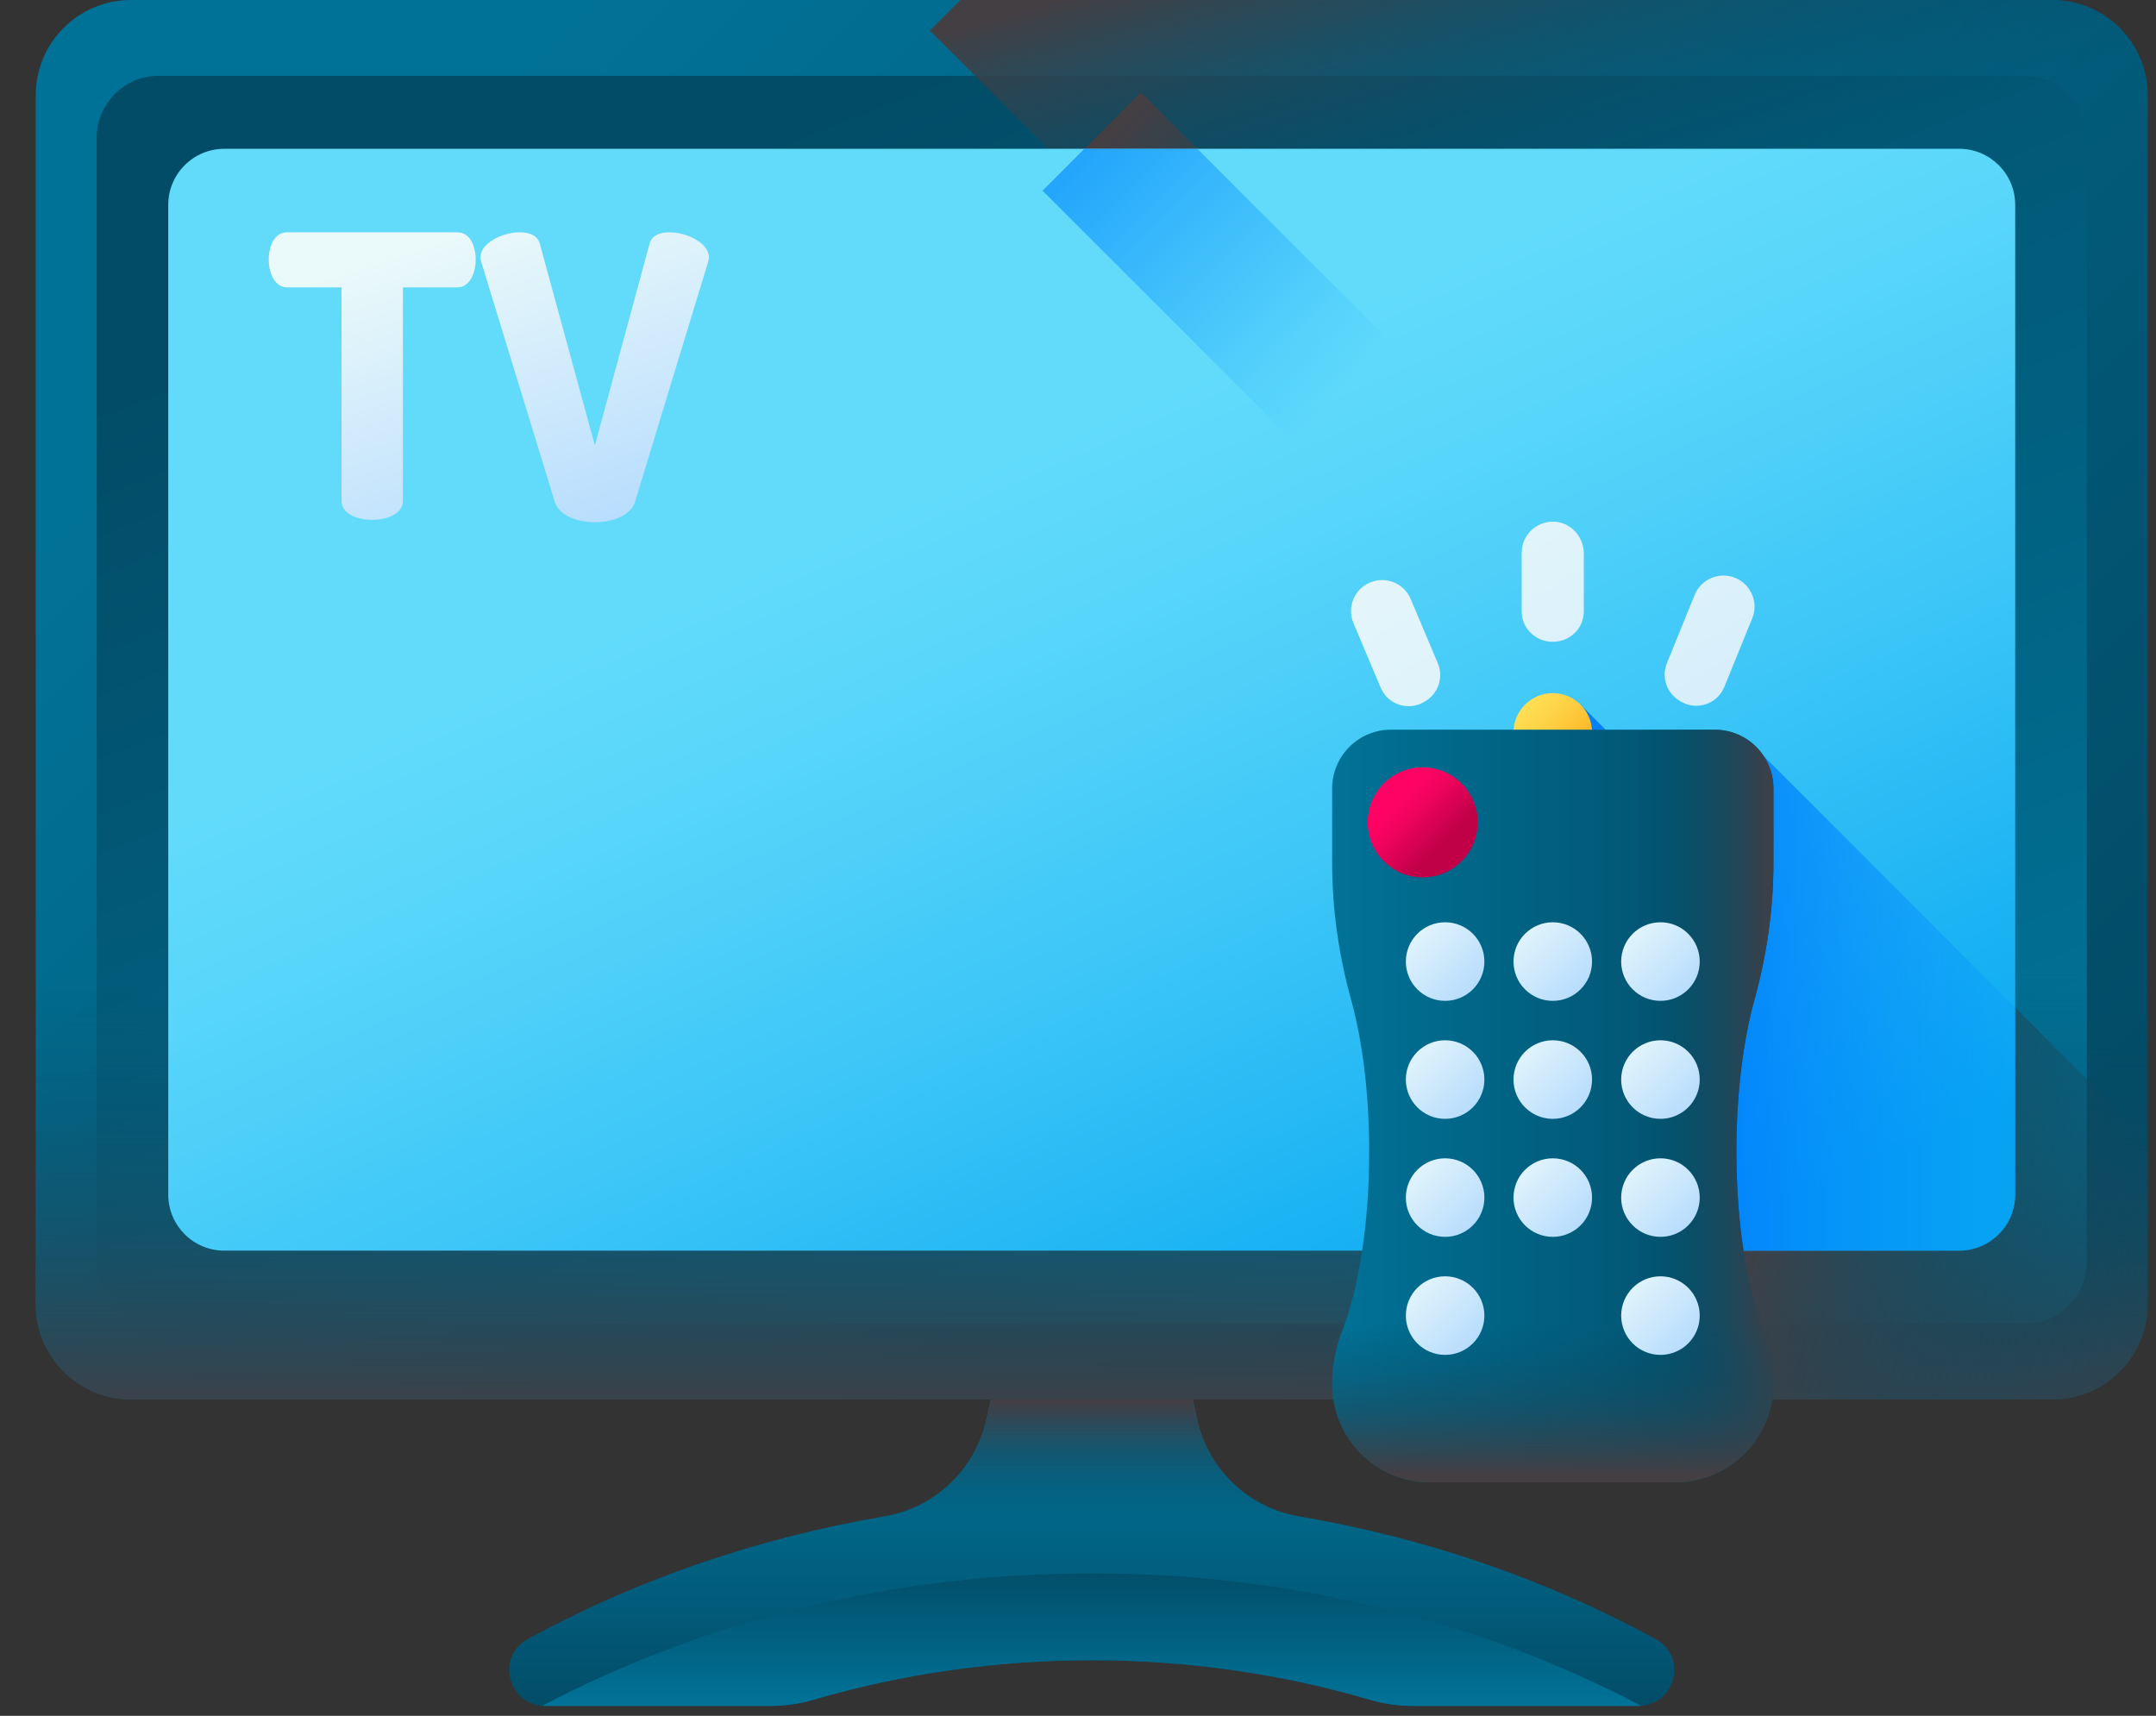 <svg width="49" height="39" viewBox="0 0 49 39" fill="none" xmlns="http://www.w3.org/2000/svg">
<rect x="0" y="0" width="49" height="39" fill="#333333" stroke="none"/>
<path d="M37.643 37.264C37.637 37.26 37.63 37.257 37.624 37.253C35.14 35.895 32.394 34.955 29.517 34.465C28.367 34.268 27.453 33.39 27.203 32.25L26.519 29.133C26.462 28.874 25.715 28.673 24.812 28.673C23.909 28.673 23.162 28.874 23.105 29.133L22.421 32.25C22.171 33.39 21.258 34.268 20.108 34.465C17.231 34.955 14.484 35.895 12 37.253C11.994 37.257 11.987 37.26 11.981 37.264C11.258 37.668 11.561 38.775 12.389 38.775H17.516C17.843 38.775 18.169 38.729 18.483 38.637C20.502 38.044 22.637 37.736 24.812 37.736C26.987 37.736 29.123 38.043 31.141 38.637C31.455 38.729 31.781 38.775 32.108 38.775H37.236C38.064 38.775 38.366 37.668 37.643 37.264Z" fill="url(#paint0_linear_1_195)"/>
<path d="M33.653 35.512C32.316 35.057 30.932 34.706 29.517 34.465C28.367 34.268 27.453 33.39 27.203 32.25L26.519 29.133C26.462 28.874 25.715 28.673 24.812 28.673C23.909 28.673 23.162 28.874 23.105 29.133L22.421 32.25C22.171 33.39 21.258 34.268 20.108 34.465C18.692 34.706 17.308 35.057 15.971 35.512H33.653Z" fill="url(#paint1_linear_1_195)"/>
<path d="M12.327 38.772C12.347 38.774 12.368 38.775 12.389 38.775H17.516C17.844 38.775 18.169 38.73 18.483 38.637C20.502 38.044 22.637 37.737 24.812 37.737C26.987 37.737 29.123 38.044 31.141 38.637C31.455 38.73 31.781 38.775 32.108 38.775H37.236C37.257 38.775 37.277 38.774 37.298 38.772C33.561 36.802 29.253 35.762 24.812 35.762C20.372 35.762 16.064 36.802 12.327 38.772Z" fill="url(#paint2_linear_1_195)"/>
<path d="M46.647 31.809H2.978C1.782 31.809 0.812 30.839 0.812 29.643V2.165C0.812 0.97 1.782 0 2.978 0H46.647C47.843 0 48.812 0.97 48.812 2.165V29.643C48.812 30.839 47.843 31.809 46.647 31.809Z" fill="url(#paint3_linear_1_195)"/>
<path d="M2.197 28.678V3.131C2.197 2.353 2.827 1.723 3.605 1.723H46.02C46.797 1.723 47.428 2.353 47.428 3.131V28.678C47.428 29.456 46.797 30.086 46.02 30.086H3.605C2.827 30.086 2.197 29.456 2.197 28.678Z" fill="url(#paint4_linear_1_195)"/>
<path d="M46.647 0H21.83L21.135 0.695L48.812 28.371V2.165C48.812 0.97 47.843 0 46.647 0Z" fill="url(#paint5_linear_1_195)"/>
<path d="M25.93 2.1L23.695 4.335L34.855 15.495C34.969 14.899 35.574 12.527 35.705 11.876L25.93 2.1Z" fill="url(#paint6_linear_1_195)"/>
<path d="M0.812 20.003V29.644C0.812 30.84 1.782 31.809 2.978 31.809H46.647C47.843 31.809 48.812 30.84 48.812 29.644V20.003H0.812Z" fill="url(#paint7_linear_1_195)"/>
<path d="M46.647 31.809C47.843 31.809 48.812 30.84 48.812 29.644V25.912L39.965 17.065L38.468 18.563L35.922 16.017V31.809H46.647Z" fill="url(#paint8_linear_1_195)"/>
<path d="M3.824 27.153V4.656C3.824 3.952 4.395 3.382 5.098 3.382H44.526C45.23 3.382 45.8 3.952 45.8 4.656V27.153C45.8 27.857 45.23 28.427 44.526 28.427H5.098C4.395 28.427 3.824 27.857 3.824 27.153Z" fill="url(#paint9_linear_1_195)"/>
<path d="M35.996 12.587V13.897C35.996 14.282 35.682 14.587 35.297 14.587C35.295 14.587 35.293 14.587 35.29 14.587C35.288 14.587 35.285 14.587 35.283 14.587C34.899 14.587 34.584 14.282 34.584 13.897V12.563C34.584 12.143 34.952 11.809 35.382 11.863C35.738 11.908 35.996 12.228 35.996 12.587Z" fill="url(#paint10_linear_1_195)"/>
<path d="M39.824 14.054L39.19 15.612C39.03 16.006 38.554 16.163 38.191 15.94C38.182 15.934 38.172 15.928 38.163 15.922C37.875 15.746 37.757 15.388 37.884 15.075L38.515 13.522C38.662 13.161 39.074 12.988 39.436 13.134C39.797 13.281 39.971 13.693 39.824 14.054Z" fill="url(#paint11_linear_1_195)"/>
<path d="M32.403 15.932C32.394 15.937 32.384 15.943 32.375 15.949C32.015 16.171 31.543 16.019 31.379 15.63L30.761 14.165C30.609 13.806 30.777 13.392 31.137 13.24C31.497 13.088 31.911 13.257 32.062 13.617L32.678 15.076C32.81 15.39 32.694 15.754 32.403 15.932Z" fill="url(#paint12_linear_1_195)"/>
<path d="M39.965 17.065L38.468 18.563L35.922 16.017V28.427H44.526C45.23 28.427 45.8 27.857 45.8 27.153V22.901L39.965 17.065Z" fill="url(#paint13_linear_1_195)"/>
<path d="M35.291 17.541C35.784 17.541 36.183 17.141 36.183 16.648C36.183 16.155 35.784 15.755 35.291 15.755C34.797 15.755 34.398 16.155 34.398 16.648C34.398 17.141 34.797 17.541 35.291 17.541Z" fill="url(#paint14_linear_1_195)"/>
<path d="M39.464 26.177C39.464 24.857 39.618 23.65 39.873 22.727C40.153 21.715 40.305 20.671 40.305 19.62V17.922C40.305 17.183 39.707 16.585 38.969 16.585H31.613C30.875 16.585 30.276 17.183 30.276 17.922V19.62C30.276 20.671 30.428 21.715 30.708 22.727C30.963 23.65 31.118 24.857 31.118 26.177C31.118 27.826 30.877 29.297 30.501 30.26C30.351 30.642 30.276 31.05 30.276 31.461C30.276 32.694 31.276 33.693 32.508 33.693H38.074C39.306 33.693 40.305 32.694 40.305 31.461C40.305 31.05 40.231 30.642 40.081 30.26C39.705 29.297 39.464 27.826 39.464 26.177Z" fill="url(#paint15_linear_1_195)"/>
<path d="M38.969 16.585H35.328V33.693H38.073C39.306 33.693 40.305 32.694 40.305 31.461C40.305 31.05 40.23 30.642 40.081 30.259C39.704 29.297 39.464 27.826 39.464 26.177C39.464 24.857 39.618 23.65 39.873 22.727C40.153 21.715 40.305 20.671 40.305 19.62V17.921C40.305 17.183 39.707 16.585 38.969 16.585Z" fill="url(#paint16_linear_1_195)"/>
<path d="M30.501 30.259C30.351 30.642 30.276 31.05 30.276 31.461C30.276 32.694 31.275 33.693 32.508 33.693H38.073C39.306 33.693 40.305 32.694 40.305 31.461C40.305 31.05 40.23 30.642 40.081 30.259C39.856 29.686 39.68 28.931 39.575 28.066H31.006C30.901 28.931 30.725 29.686 30.501 30.259Z" fill="url(#paint17_linear_1_195)"/>
<path d="M32.843 22.749C33.337 22.749 33.736 22.349 33.736 21.856C33.736 21.363 33.337 20.963 32.843 20.963C32.35 20.963 31.951 21.363 31.951 21.856C31.951 22.349 32.35 22.749 32.843 22.749Z" fill="url(#paint18_linear_1_195)"/>
<path d="M35.291 22.749C35.784 22.749 36.183 22.349 36.183 21.856C36.183 21.363 35.784 20.963 35.291 20.963C34.797 20.963 34.398 21.363 34.398 21.856C34.398 22.349 34.797 22.749 35.291 22.749Z" fill="url(#paint19_linear_1_195)"/>
<path d="M37.738 22.749C38.231 22.749 38.63 22.349 38.63 21.856C38.63 21.363 38.231 20.963 37.738 20.963C37.245 20.963 36.845 21.363 36.845 21.856C36.845 22.349 37.245 22.749 37.738 22.749Z" fill="url(#paint20_linear_1_195)"/>
<path d="M32.843 25.431C33.337 25.431 33.736 25.031 33.736 24.538C33.736 24.045 33.337 23.645 32.843 23.645C32.35 23.645 31.951 24.045 31.951 24.538C31.951 25.031 32.35 25.431 32.843 25.431Z" fill="url(#paint21_linear_1_195)"/>
<path d="M35.291 25.431C35.784 25.431 36.183 25.031 36.183 24.538C36.183 24.045 35.784 23.645 35.291 23.645C34.797 23.645 34.398 24.045 34.398 24.538C34.398 25.031 34.797 25.431 35.291 25.431Z" fill="url(#paint22_linear_1_195)"/>
<path d="M37.738 25.431C38.231 25.431 38.63 25.031 38.63 24.538C38.63 24.045 38.231 23.645 37.738 23.645C37.245 23.645 36.845 24.045 36.845 24.538C36.845 25.031 37.245 25.431 37.738 25.431Z" fill="url(#paint23_linear_1_195)"/>
<path d="M32.843 28.113C33.337 28.113 33.736 27.714 33.736 27.221C33.736 26.728 33.337 26.328 32.843 26.328C32.35 26.328 31.951 26.728 31.951 27.221C31.951 27.714 32.35 28.113 32.843 28.113Z" fill="url(#paint24_linear_1_195)"/>
<path d="M35.291 28.113C35.784 28.113 36.183 27.714 36.183 27.221C36.183 26.728 35.784 26.328 35.291 26.328C34.797 26.328 34.398 26.728 34.398 27.221C34.398 27.714 34.797 28.113 35.291 28.113Z" fill="url(#paint25_linear_1_195)"/>
<path d="M37.738 28.113C38.231 28.113 38.63 27.714 38.63 27.221C38.63 26.728 38.231 26.328 37.738 26.328C37.245 26.328 36.845 26.728 36.845 27.221C36.845 27.714 37.245 28.113 37.738 28.113Z" fill="url(#paint26_linear_1_195)"/>
<path d="M32.843 30.796C33.337 30.796 33.736 30.396 33.736 29.903C33.736 29.41 33.337 29.01 32.843 29.01C32.35 29.01 31.951 29.41 31.951 29.903C31.951 30.396 32.35 30.796 32.843 30.796Z" fill="url(#paint27_linear_1_195)"/>
<path d="M37.738 30.796C38.231 30.796 38.63 30.396 38.63 29.903C38.63 29.41 38.231 29.01 37.738 29.01C37.245 29.01 36.845 29.41 36.845 29.903C36.845 30.396 37.245 30.796 37.738 30.796Z" fill="url(#paint28_linear_1_195)"/>
<path d="M32.334 19.943C33.025 19.943 33.585 19.383 33.585 18.692C33.585 18.001 33.025 17.441 32.334 17.441C31.644 17.441 31.084 18.001 31.084 18.692C31.084 19.383 31.644 19.943 32.334 19.943Z" fill="url(#paint29_linear_1_195)"/>
<path d="M23.695 4.335L32.873 13.514C33.737 14.378 35.215 13.962 35.499 12.773C35.502 12.76 35.506 12.746 35.509 12.732C35.635 12.204 35.478 11.648 35.094 11.264L27.211 3.381H24.648L23.695 4.335Z" fill="url(#paint30_linear_1_195)"/>
<path d="M10.391 5.28C10.686 5.28 10.811 5.602 10.811 5.897C10.811 6.237 10.659 6.532 10.391 6.532H9.157V11.387C9.157 11.673 8.808 11.816 8.459 11.816C8.111 11.816 7.762 11.673 7.762 11.387V6.532H6.528C6.26 6.532 6.108 6.237 6.108 5.897C6.108 5.602 6.233 5.28 6.528 5.28H10.391Z" fill="url(#paint31_linear_1_195)"/>
<path d="M10.936 5.95C10.927 5.915 10.918 5.879 10.918 5.852C10.918 5.521 11.428 5.28 11.812 5.28C12.036 5.28 12.215 5.351 12.268 5.539L13.52 10.126L14.763 5.539C14.817 5.351 14.995 5.28 15.219 5.28C15.604 5.28 16.113 5.521 16.113 5.852C16.113 5.879 16.104 5.915 16.095 5.95L14.432 11.405C14.334 11.717 13.931 11.87 13.52 11.87C13.109 11.87 12.707 11.717 12.608 11.405L10.936 5.95Z" fill="url(#paint32_linear_1_195)"/>
<defs>
<linearGradient id="paint0_linear_1_195" x1="24.812" y1="32.5" x2="24.812" y2="38.966" gradientUnits="userSpaceOnUse">
<stop stop-color="#017297"/>
<stop offset="1" stop-color="#024C67"/>
</linearGradient>
<linearGradient id="paint1_linear_1_195" x1="24.812" y1="34.634" x2="24.812" y2="31.866" gradientUnits="userSpaceOnUse">
<stop stop-color="#024C67" stop-opacity="0"/>
<stop offset="0.225" stop-color="#0A4A63" stop-opacity="0.225"/>
<stop offset="0.572" stop-color="#204657" stop-opacity="0.572"/>
<stop offset="0.996" stop-color="#433F44" stop-opacity="0.996"/>
<stop offset="1" stop-color="#433F43"/>
</linearGradient>
<linearGradient id="paint2_linear_1_195" x1="24.812" y1="38.712" x2="24.812" y2="35.565" gradientUnits="userSpaceOnUse">
<stop stop-color="#017297"/>
<stop offset="1" stop-color="#024C67"/>
</linearGradient>
<linearGradient id="paint3_linear_1_195" x1="10.927" y1="2.019" x2="40.812" y2="31.905" gradientUnits="userSpaceOnUse">
<stop stop-color="#017297"/>
<stop offset="1" stop-color="#024C67"/>
</linearGradient>
<linearGradient id="paint4_linear_1_195" x1="31.151" y1="31.86" x2="19.383" y2="2.239" gradientUnits="userSpaceOnUse">
<stop stop-color="#017297"/>
<stop offset="1" stop-color="#024C67"/>
</linearGradient>
<linearGradient id="paint5_linear_1_195" x1="36.072" y1="5.015" x2="33.766" y2="-2.844" gradientUnits="userSpaceOnUse">
<stop stop-color="#024C67" stop-opacity="0"/>
<stop offset="0.225" stop-color="#0A4A63" stop-opacity="0.225"/>
<stop offset="0.572" stop-color="#204657" stop-opacity="0.572"/>
<stop offset="0.996" stop-color="#433F44" stop-opacity="0.996"/>
<stop offset="1" stop-color="#433F43"/>
</linearGradient>
<linearGradient id="paint6_linear_1_195" x1="31.736" y1="10.142" x2="24.972" y2="3.378" gradientUnits="userSpaceOnUse">
<stop stop-color="#024C67" stop-opacity="0"/>
<stop offset="0.225" stop-color="#0A4A63" stop-opacity="0.225"/>
<stop offset="0.572" stop-color="#204657" stop-opacity="0.572"/>
<stop offset="0.996" stop-color="#433F44" stop-opacity="0.996"/>
<stop offset="1" stop-color="#433F43"/>
</linearGradient>
<linearGradient id="paint7_linear_1_195" x1="24.812" y1="22.136" x2="24.812" y2="32.441" gradientUnits="userSpaceOnUse">
<stop stop-color="#024C67" stop-opacity="0"/>
<stop offset="0.225" stop-color="#0A4A63" stop-opacity="0.225"/>
<stop offset="0.572" stop-color="#204657" stop-opacity="0.572"/>
<stop offset="0.996" stop-color="#433F44" stop-opacity="0.996"/>
<stop offset="1" stop-color="#433F43"/>
</linearGradient>
<linearGradient id="paint8_linear_1_195" x1="50.626" y1="28.181" x2="40.21" y2="25.106" gradientUnits="userSpaceOnUse">
<stop stop-color="#024C67" stop-opacity="0"/>
<stop offset="0.225" stop-color="#0A4A63" stop-opacity="0.225"/>
<stop offset="0.572" stop-color="#204657" stop-opacity="0.572"/>
<stop offset="0.996" stop-color="#433F44" stop-opacity="0.996"/>
<stop offset="1" stop-color="#433F43"/>
</linearGradient>
<linearGradient id="paint9_linear_1_195" x1="22.462" y1="10.591" x2="31.639" y2="31.343" gradientUnits="userSpaceOnUse">
<stop stop-color="#62DBFB"/>
<stop offset="0.191" stop-color="#57D5FA"/>
<stop offset="0.523" stop-color="#3BC5F7"/>
<stop offset="0.954" stop-color="#0DABF2"/>
<stop offset="1" stop-color="#08A9F1"/>
</linearGradient>
<linearGradient id="paint10_linear_1_195" x1="32.239" y1="8.04" x2="47.039" y2="33.232" gradientUnits="userSpaceOnUse">
<stop stop-color="#EAF9FA"/>
<stop offset="1" stop-color="#B3DAFE"/>
</linearGradient>
<linearGradient id="paint11_linear_1_195" x1="33.54" y1="5.513" x2="51.136" y2="35.466" gradientUnits="userSpaceOnUse">
<stop stop-color="#EAF9FA"/>
<stop offset="1" stop-color="#B3DAFE"/>
</linearGradient>
<linearGradient id="paint12_linear_1_195" x1="29.26" y1="10.434" x2="44.898" y2="37.054" gradientUnits="userSpaceOnUse">
<stop stop-color="#EAF9FA"/>
<stop offset="1" stop-color="#B3DAFE"/>
</linearGradient>
<linearGradient id="paint13_linear_1_195" x1="47.683" y1="22.222" x2="38.688" y2="22.222" gradientUnits="userSpaceOnUse">
<stop stop-color="#0593FC" stop-opacity="0"/>
<stop offset="0.683" stop-color="#0389FC" stop-opacity="0.683"/>
<stop offset="1" stop-color="#0182FC"/>
</linearGradient>
<linearGradient id="paint14_linear_1_195" x1="34.34" y1="15.697" x2="36.068" y2="17.425" gradientUnits="userSpaceOnUse">
<stop stop-color="#FEE45A"/>
<stop offset="0.208" stop-color="#FEDE54"/>
<stop offset="0.501" stop-color="#FECE41"/>
<stop offset="0.844" stop-color="#FEB423"/>
<stop offset="1" stop-color="#FEA613"/>
</linearGradient>
<linearGradient id="paint15_linear_1_195" x1="30.276" y1="25.139" x2="40.305" y2="25.139" gradientUnits="userSpaceOnUse">
<stop stop-color="#017297"/>
<stop offset="1" stop-color="#024C67"/>
</linearGradient>
<linearGradient id="paint16_linear_1_195" x1="37.066" y1="25.139" x2="40.357" y2="25.139" gradientUnits="userSpaceOnUse">
<stop stop-color="#024C67" stop-opacity="0"/>
<stop offset="0.225" stop-color="#0A4A63" stop-opacity="0.225"/>
<stop offset="0.572" stop-color="#204657" stop-opacity="0.572"/>
<stop offset="0.996" stop-color="#433F44" stop-opacity="0.996"/>
<stop offset="1" stop-color="#433F43"/>
</linearGradient>
<linearGradient id="paint17_linear_1_195" x1="35.291" y1="30.067" x2="35.291" y2="33.492" gradientUnits="userSpaceOnUse">
<stop stop-color="#024C67" stop-opacity="0"/>
<stop offset="0.225" stop-color="#0A4A63" stop-opacity="0.225"/>
<stop offset="0.572" stop-color="#204657" stop-opacity="0.572"/>
<stop offset="0.996" stop-color="#433F44" stop-opacity="0.996"/>
<stop offset="1" stop-color="#433F43"/>
</linearGradient>
<linearGradient id="paint18_linear_1_195" x1="31.893" y1="20.905" x2="33.621" y2="22.633" gradientUnits="userSpaceOnUse">
<stop stop-color="#EAF9FA"/>
<stop offset="1" stop-color="#B3DAFE"/>
</linearGradient>
<linearGradient id="paint19_linear_1_195" x1="34.34" y1="20.905" x2="36.068" y2="22.633" gradientUnits="userSpaceOnUse">
<stop stop-color="#EAF9FA"/>
<stop offset="1" stop-color="#B3DAFE"/>
</linearGradient>
<linearGradient id="paint20_linear_1_195" x1="36.787" y1="20.905" x2="38.515" y2="22.633" gradientUnits="userSpaceOnUse">
<stop stop-color="#EAF9FA"/>
<stop offset="1" stop-color="#B3DAFE"/>
</linearGradient>
<linearGradient id="paint21_linear_1_195" x1="31.893" y1="23.587" x2="33.621" y2="25.316" gradientUnits="userSpaceOnUse">
<stop stop-color="#EAF9FA"/>
<stop offset="1" stop-color="#B3DAFE"/>
</linearGradient>
<linearGradient id="paint22_linear_1_195" x1="34.34" y1="23.587" x2="36.068" y2="25.316" gradientUnits="userSpaceOnUse">
<stop stop-color="#EAF9FA"/>
<stop offset="1" stop-color="#B3DAFE"/>
</linearGradient>
<linearGradient id="paint23_linear_1_195" x1="36.787" y1="23.587" x2="38.515" y2="25.316" gradientUnits="userSpaceOnUse">
<stop stop-color="#EAF9FA"/>
<stop offset="1" stop-color="#B3DAFE"/>
</linearGradient>
<linearGradient id="paint24_linear_1_195" x1="31.893" y1="26.27" x2="33.621" y2="27.998" gradientUnits="userSpaceOnUse">
<stop stop-color="#EAF9FA"/>
<stop offset="1" stop-color="#B3DAFE"/>
</linearGradient>
<linearGradient id="paint25_linear_1_195" x1="34.34" y1="26.27" x2="36.068" y2="27.998" gradientUnits="userSpaceOnUse">
<stop stop-color="#EAF9FA"/>
<stop offset="1" stop-color="#B3DAFE"/>
</linearGradient>
<linearGradient id="paint26_linear_1_195" x1="36.787" y1="26.27" x2="38.515" y2="27.998" gradientUnits="userSpaceOnUse">
<stop stop-color="#EAF9FA"/>
<stop offset="1" stop-color="#B3DAFE"/>
</linearGradient>
<linearGradient id="paint27_linear_1_195" x1="31.893" y1="28.952" x2="33.621" y2="30.68" gradientUnits="userSpaceOnUse">
<stop stop-color="#EAF9FA"/>
<stop offset="1" stop-color="#B3DAFE"/>
</linearGradient>
<linearGradient id="paint28_linear_1_195" x1="36.787" y1="28.952" x2="38.515" y2="30.68" gradientUnits="userSpaceOnUse">
<stop stop-color="#EAF9FA"/>
<stop offset="1" stop-color="#B3DAFE"/>
</linearGradient>
<linearGradient id="paint29_linear_1_195" x1="31.795" y1="18.152" x2="32.795" y2="19.153" gradientUnits="userSpaceOnUse">
<stop stop-color="#FE0364"/>
<stop offset="0.257" stop-color="#F3035F"/>
<stop offset="0.701" stop-color="#D70252"/>
<stop offset="1" stop-color="#C00148"/>
</linearGradient>
<linearGradient id="paint30_linear_1_195" x1="30.485" y1="8.891" x2="21.961" y2="0.367" gradientUnits="userSpaceOnUse">
<stop stop-color="#0593FC" stop-opacity="0"/>
<stop offset="0.683" stop-color="#0389FC" stop-opacity="0.683"/>
<stop offset="1" stop-color="#0182FC"/>
</linearGradient>
<linearGradient id="paint31_linear_1_195" x1="8.464" y1="5.977" x2="10.864" y2="13.6" gradientUnits="userSpaceOnUse">
<stop stop-color="#EAF9FA"/>
<stop offset="1" stop-color="#B3DAFE"/>
</linearGradient>
<linearGradient id="paint32_linear_1_195" x1="13.077" y1="4.525" x2="15.476" y2="12.148" gradientUnits="userSpaceOnUse">
<stop stop-color="#EAF9FA"/>
<stop offset="1" stop-color="#B3DAFE"/>
</linearGradient>
</defs>
</svg>
